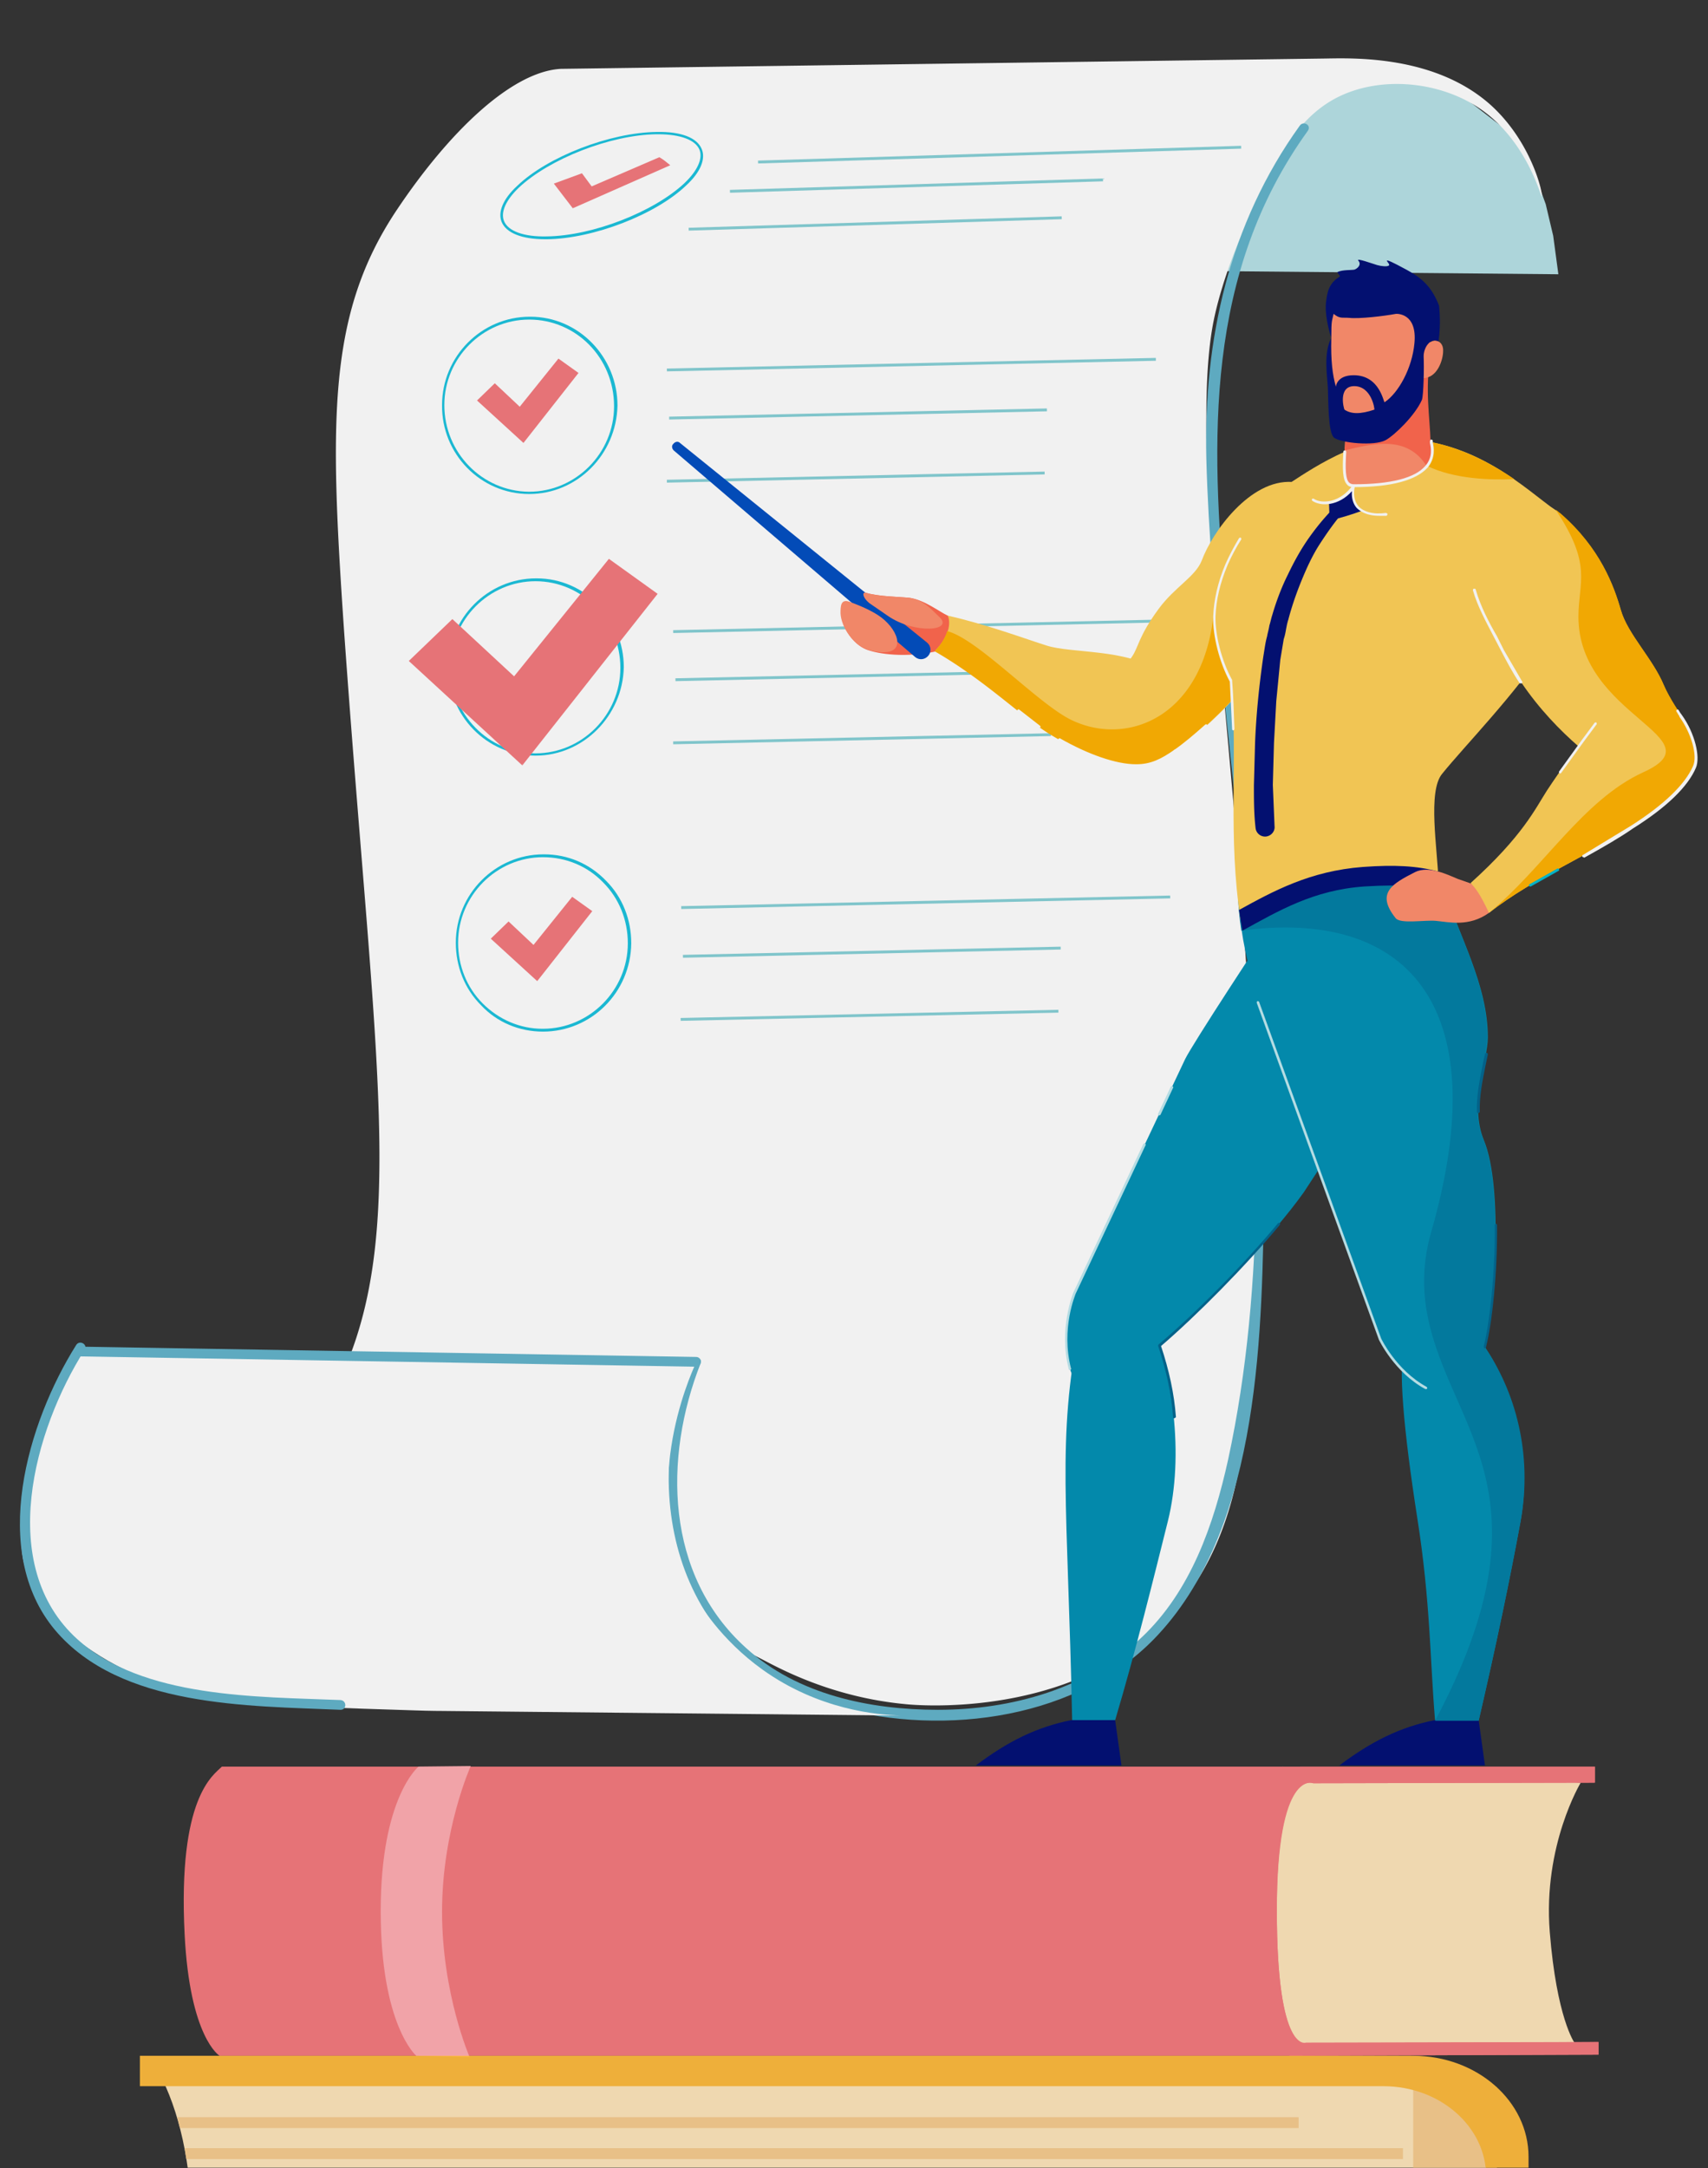 <svg xmlns="http://www.w3.org/2000/svg" xmlns:xlink="http://www.w3.org/1999/xlink" viewBox="0 0 297.9 377.9" xmlns:v="https://vecta.io/nano"><rect x="0" y="0" width="297.9" height="377.9" fill="#333333" stroke="none"/><style><![CDATA[.Y{fill:#fff}.Z{fill:#f3787c}.a{fill:#000e75}.b{fill:#ff8d6c}.c{opacity:.93}.d{fill:#1ac2de}.e{fill:#86d0d6}.f{fill:#0090b4}.g{fill:#ffd057}.h{fill:#ffb100}]]></style><g class="c"><path d="M275.7 310.7s-6.6 10.9-5.4 26c1.2 15 4.3 19.3 4.3 19.3l-54.6 1-5-35.8 5-10.8 3.7-2.5 52 2.8z" fill="#fde4b9"/><g class="Z"><path d="M227.8 356.1s-5.1 2.1-5.1-23 6.4-22.3 6.4-22.3l49.1-.1v-2.8H38.7c-1.5 1.5-7.7 5.3-6.5 29.2.9 18.1 6.1 21.2 6.1 21.2h187.3l53.2-.2v-2.2l-51 .2z"/><path d="M229 310.8l49.1-.1v-2.8h-51.3c-3.1.3-6.7 9.9-6.7 25.2 0 21.4 3.4 24.7 4.9 25.2h.6l53.2-.2v-2.2l-51 .1s-5.1 2.1-5.1-23c-.1-25 6.3-22.2 6.3-22.2z"/></g><path d="M73 307.9s-6.6 5.3-6.6 25.2 6.2 25.2 6.2 25.2l9.3.2s-4.8-11-4.8-25.3 5-25.4 5-25.4l-9.1.1z" fill="#ffabb1"/><path d="M271.8 47.8l-98.3-.9L197.8 21l36.4-8.4 18.6 2.4 11 8.5 3.8 6.6 2 5.5 1.3 5.5.9 6.7z" fill="#b6e1e6"/><path d="M60 109.8c5.9 83.4 12.4 111.8-5.5 139.2a78 78 0 0 1-16.1 17.9c51.4 4.7 79 14.1 94.9 22.5 2.9 1.5 11.9 6.4 24.5 7.6 2.7.3 26.2 2.1 42.7-11.9 12.4-10.6 15.4-25.6 16.6-35.8 8-68.6-11.8-162.2-5.4-193.5.9-4.4 2.9-10.8 5.9-17.2 5-10.9 9-19.7 18.5-22.8 6.7-2.2 14.7-1.2 20.7 2.3 9.3 5.4 11.9 16.2 12.1 16.1.3-.1-1.6-9.3-8.9-15.9-9.5-8.5-23.3-8.2-28.7-8.1L97.8 12c-8.6.5-19.5 11-28.6 24.6-12.1 18.1-11.7 36.6-9.2 73.2z" class="Y"/><path d="M139 176.7h0z" fill="#daf7f6"/><path d="M226.7 21.9c-12.3 17.1-16.8 37.2-16.3 58 .7 26.4 4.8 52.8 6.8 79.1 2.4 31.4 3.7 64.5-3 95.4-2.5 11.3-6.5 22.9-15.1 31-9.4 8.9-22.7 12.6-35.5 12.6-11.8 0-24.5-2.6-33.5-10.8-14.1-12.7-14.4-33.1-7.9-49.6.4-1-1.2-1.4-1.6-.4-9.7 24.5-1.8 52.9 25.5 60.4 18.7 5.1 42.3 2 55.9-12.7 18.1-19.5 18.1-53.4 18.5-78.2.6-33.8-3.5-67.4-6.7-101-2.7-29.1-3.6-58.1 14.3-82.9.7-1-.8-1.8-1.4-.9h0z" fill="#61b3ca"/><path d="M23.1 291.7c10.8 5.2 23.6 5.6 49.2 6.4 2.8.1 4.8.1 5 .1l79.9.8c-4.2-.1-14.4-1-24.2-8-7.4-5.3-11.1-11.6-11.9-13-9.9-17.7-.9-37.9.3-40.5l-107.6-1.8c-8 13.4-9.7 24-10 30.1-.2 3.1 0 5 .4 6.7 2.6 11.3 14.9 17.2 18.9 19.2z" class="Y"/><g fill="#61b3ca"><path d="M13.8 236.4l107.6 1.8c1.1 0 1.1-1.7 0-1.7l-107.6-1.8c-1.1 0-1.1 1.7 0 1.7h0z"/><path d="M13.3 234.4c-8.5 13.5-15.2 36-3.7 49.7C21 297.6 43.3 297.3 59.4 298c1.1 0 1.1-1.6 0-1.7-14.6-.6-34.5-.3-45.9-10.6-14.2-12.8-7.6-36.5 1.3-50.5.5-.9-.9-1.7-1.5-.8h0z"/></g><path d="M94.7 179.8c-4.1 0-8-1.6-10.8-4.6-2.9-2.9-4.4-6.8-4.4-10.9 0-8.5 6.9-15.4 15.3-15.4h.1c4.1 0 7.9 1.6 10.8 4.6 2.9 2.9 4.4 6.8 4.4 10.9h-.2.2c-.1 8.6-7 15.4-15.4 15.4zm0-30.4c-8.1 0-14.8 6.7-14.8 14.9 0 4 1.5 7.8 4.3 10.6s6.5 4.4 10.4 4.4h.1c8.1 0 14.8-6.7 14.8-14.9 0-4-1.5-7.8-4.3-10.6-2.7-2.8-6.4-4.4-10.5-4.4h0z" class="d"/><g class="Z"><path d="M93.7 171l-8.1-7.4 3.1-3 5 4.7v5.7z"/><path d="M93.7 171l9.6-12.2-3.5-2.5-7 8.7.9 6z"/></g><path d="M118.809 157.93l85.283-1.849.011.5-85.283 1.849zm.299 8.492l65.887-1.432.011.5-65.887 1.432zm-.4 10.999l65.887-1.428.011.5-65.887 1.428z" class="e"/><path d="M93.4 131.7c-.1 0-.1 0 0 0-8.5 0-15.3-7-15.2-15.5 0-8.5 6.9-15.4 15.3-15.4h.1c8.4 0 15.2 7 15.2 15.5-.2 8.5-7.1 15.4-15.4 15.4zm0-30.4c-8.1 0-14.8 6.7-14.8 14.9 0 8.3 6.6 15 14.7 15.1h.1c8.1 0 14.8-6.7 14.8-14.9 0-8.3-6.6-15.1-14.8-15.1z" class="d"/><g class="Z"><path d="M91.1 133.4l-19.8-18.2 7.6-7.3 12.3 11.4-.1 14.1z"/><path d="M91.1 133.4l23.6-29.9-8.5-6.1L89 118.7c.6 4.9 1.4 9.8 2.1 14.7z"/></g><g class="e"><path d="M117.409 109.83l85.283-1.851.011.5-85.283 1.851z"/><use xlink:href="#B"/><use xlink:href="#B" x="-0.4" y="11.001"/></g><path d="M92.3 86.1c-8.5 0-15.3-7-15.2-15.5 0-8.5 6.9-15.4 15.3-15.4h.1c8.4 0 15.2 7 15.2 15.5-.2 8.5-7 15.4-15.4 15.4zm0-30.4c-8.1 0-14.8 6.7-14.8 14.9 0 8.3 6.6 15 14.7 15.1h.1c8.1 0 14.8-6.7 14.8-14.9 0-8.4-6.6-15.1-14.8-15.1h0z" class="d"/><g class="Z"><path d="M91.3 77.2l-8.1-7.4 3.1-3 5 4.7v5.7z"/><path d="M91.3 77.2l9.6-12.2-3.5-2.5-7 8.7.9 6z"/></g><g class="e"><path d="M116.31 64.229l85.283-1.851.011.5-85.283 1.851z"/><use xlink:href="#B" x="-1.1" y="-45.6"/><use xlink:href="#B" x="-1.5" y="-34.6"/></g><path d="M95.1 41.7c-4.1 0-6.8-1.1-7.6-3-.7-1.7.2-4 2.7-6.3 5.3-5.1 16.2-9.3 24.3-9.4 4.3-.1 7.1 1 7.9 3 .7 1.7-.2 4-2.7 6.3-5.3 5.1-16.2 9.3-24.3 9.4h-.3zm19.7-18.3h-.3c-8 .1-18.7 4.3-24 9.3-2.3 2.2-3.2 4.3-2.6 5.8.7 1.8 3.5 2.8 7.5 2.7 8-.1 18.7-4.3 24-9.3 2.3-2.2 3.2-4.3 2.6-5.8-.7-1.7-3.3-2.7-7.2-2.7z" class="d"/><g class="Z"><path d="M99.9 36.3L96.6 32l4.9-1.8 2 2.7-3.6 3.4z"/><path d="M99.9 36.3l17-7.5c-.6-.5-1.2-1-1.9-1.4l-12.3 5.3-2.8 3.6z"/></g><path d="M132.208 27.99l84.258-2.579.015.5-84.258 2.579zm-4.902 5.105l65.067-1.991.015.5-65.067 1.991zm-7.2 6.6l65.067-1.991.015.5-65.067 1.991z" class="e"/><path d="M194.5 299.8c3.6-12.1 6.7-24.7 9.2-34.7 2.8-11.3 1.1-26.1-4-37.1-2.5-5.3-10.6-1.4-11.4 2.9-4 20.2-2.1 30.7-1.3 68.9h7.5z" class="f"/><use xlink:href="#C" class="a"/><path d="M186.6 238.5c-1.8-7.1.8-13.1.8-13.1l19.3-40.8c1.2-2.5 13.3-21 17.6-27.3 7.3-10.8 37.2-3.6 10.9 38.6l-7.8 11.9c-5.7 8-15.1 17.3-22.3 24.2-8 7.4-17.1 12.2-18.5 6.5z" class="f"/><path d="M204.8 247.2c-.1 0-.2-.1-.2-.2-.3-4.1-1.2-8.2-2.6-12.4 0-.1 0-.2.1-.3 6.3-5.3 14.9-14 20.8-21.1.1-.1.2-.1.3 0s.1.2 0 .3c-5.9 7.1-14.4 15.7-20.7 21.1 1.4 4.2 2.3 8.3 2.6 12.4 0 0-.1.1-.3.2z" fill="#006690"/><path d="M202.2 194.4h-.1c-.1-.1-.2-.2-.1-.3l2.2-4.7c.1-.1.2-.2.3-.1s.2.2.1.3l-2.2 4.7s-.1.1-.2.1zm-15.6 44.4c-.1 0-.2-.1-.2-.2-1.8-7.1.8-13.2.8-13.3l12.2-25.9c.1-.1.2-.2.3-.1s.2.2.1.3l-12.2 25.9c0 .1-2.6 6-.8 13 .1.1 0 .2-.2.3z" fill="#bfe9f0"/><path d="M245 234.4c-1.2 3.6-.2 14.8 2.2 30.2 2.3 14.6 2.2 24.6 3.1 35.3h7.6c3.1-13.4 5.4-24.4 7.3-34.7 2.8-15.5-4.3-29.2-8.5-33.2-5-4.8-9.8-3.4-11.7 2.4z" class="f"/><use xlink:href="#C" x="63.4" class="a"/><path d="M251.9 154.9c2.5 8.1 7.6 16.7 7.6 25.9 0 4-3.3 11.6-.7 17.9 3.5 8.4 1.8 29.4.2 36.1-.8 3.3-7.4 8.7-10.3 7.1-5.4-2.9-8-8.5-8-8.5l-19.3-53.2c-20.7-57.2 24.5-45 30.5-25.3z" class="f"/><path d="M265.2 265.2c-1.9 10.3-4.2 21.3-7.3 34.7h-7.6c21.1-39.6 2.6-50.8-1.3-70.5-.9-4.5-.9-9.4.6-14.6 11.7-40.6-5.1-56.4-33.1-52.6-5.5-36.2 30-24.7 35.3-7.4 2.5 8.1 7.6 16.7 7.6 25.9 0 4-3.3 11.6-.7 17.9 3.5 8.4 1.8 29.4.2 36.1h0c5.3 7.6 8.5 18.6 6.3 30.5z" fill="#007ea5"/><path d="M248.7 242.1h-.1c-5.4-2.9-8.1-8.6-8.1-8.6l-21.3-58.7c0-.1 0-.3.1-.3s.3 0 .3.1l21.3 58.7s2.6 5.5 7.9 8.4c.1.1.2.2.1.3 0 .1-.1.1-.2.1z" fill="#bfe9f0"/><path d="M259 235c-.1 0-.2-.1-.2-.3v-.1c1-3.9 2-12.9 1.9-21.1 0-.1.1-.2.2-.2s.2.1.2.2c.1 8.5-.9 17.3-1.9 21.2 0 .3-.1.3-.2.3zm-1.2-41c-.1 0-.2-.1-.2-.2-.1-2.9.5-5.7 1-8.2.1-.7.3-1.3.4-1.9 0-.1.1-.2.3-.2.1 0 .2.1.2.3l-.4 1.9c-.5 2.5-1.1 5.3-1 8.1 0 0-.1.2-.3.2h0z" fill="#006690"/><path d="M163.4 113.5c-5.5 1.2-10.2.5-12.3-.3-4.9-2-6-10.8-1.9-7.7 3.4 2.6 4 1.8 5.7 1.8.5 0-1.9-1.2-3.2-2.2-1.2-1-1.2-1.9-.7-1.8 2.3.7 5.9.7 7.7.9 2.6.4 5.1 2.4 6.6 3.1 2.3 1 2.2 5.2-1.9 6.2z" fill="#ff674d"/><path d="M118.6 77.2l43.1 34.8c.7.6.8 1.6.2 2.3s-1.6.8-2.3.2l-42.1-36c-.3-.3-.4-.8-.1-1.1.4-.5.9-.5 1.2-.2z" fill="#004dc1"/><path d="M154.8 107.3l-3.2-2.2c-1.2-1-1.2-1.9-.7-1.8 2.3.7 5.9.7 7.7.9 2.6.4 3.8 2 5.1 3.2 3 2.6-4.2 3.2-8.9-.1zm-2.9 6.1c-3.1-.7-5.2-4.2-5.3-6.5 0-1.2 0-2.6 1.6-2 2.5.9 4.8 2 6.1 3.2 2.9 2.6 3.7 6.7-2.4 5.3z" class="b"/><g class="g"><path d="M225.4 84c3.8.2 11 6 8 14.6s-8.9 8.1-10.5 12.1c-3.5 8.6-16.7 20.6-21.6 22.2-3.7 1.2-6.2-1.1-7.4-5.6-1-3.6-.4-7.4 3.5-12.8 1.2-1.7 1.1-3.5 4.7-8.4 2.8-3.8 6.4-5.6 7.5-8.4 1.8-4.9 8.4-14.2 15.8-13.7z"/><path d="M198.2 133.4c-3.9 0-9.7-2.2-15.1-5.6-4.9-3.1-11.3-9.4-20-14.4 2.4-2.4 2.8-4.8 2.2-6.1 6.7 1.5 13.7 4.1 17.2 5.2 4.3 1.4 14.2.6 19 4.3 7.1 5.7 4.3 16.6-3.3 16.6z"/></g><path d="M217.5 119a71.29 71.29 0 0 1-11.5 11.1l-1.1.8c-1.4.9-3.1 2-4.8 2.3-4.8 1.4-12.9-2.7-17.1-5.3-5-3.1-11.3-9.4-20-14.4l.3-.3c1-1.1 1.6-2.2 1.9-3.2 5.2 1.3 15.4 12.2 21.3 15.3 9.9 5.1 24-.2 25.3-19.8.6 3.7 3.6 10.8 5.7 13.5z" class="h"/><g class="Y"><path d="M181.2 126.8h-.1l-3.6-2.8c-.1-.1-.1-.2 0-.3s.2-.1.3 0l3.6 2.8c.1.1.1.2.1.3-.2-.1-.3 0-.3 0zm16.9 6.9c-3.4 0-8.4-1.7-13.4-4.6-.1-.1-.2-.2-.1-.3s.2-.2.3-.1c4.9 2.8 9.8 4.5 13.2 4.5h.1c2.5 0 4.3-.9 6.6-2.5.1-.1.3 0 .3.1.1.1 0 .3-.1.3-2.3 1.6-4.2 2.6-6.9 2.6z"/><path d="M204.9 131.1h-.1c-.1-.1-.1-.2-.1-.3 0 0 0-.1.1-.1h0c1.6-1.1 3.5-2.7 5.4-4.4.1-.1.3-.1.3 0 .1.1.1.3 0 .3-1.9 1.7-3.8 3.3-5.5 4.4 0 .1 0 .1-.1.1z"/></g><path d="M251.5 134.9c-2.5 3.1-.8 12.9-.6 18.8-2-.6-5.2-1.4-13.1-.9-9.7.7-16.9 5-21.4 7.6-2.3-14.5-.5-27.6-1.6-41.7-1.7-3-3-7.8-2.9-11.2.3-11 10-21.5 12.1-22.7 2.4-1.4 11.5-8.3 19.7-8.3 13.7 0 22.4 8.8 27.7 12.5 15.1 10.4-12 36.1-19.9 45.9z" class="g"/><path d="M264.1 83.5c-4.1.2-10.5 0-15.2-2.3-2.3-1.1-4.1-2.7-5.5-4.7 7.4-.2 14.4 2.7 20.7 7z" class="h"/><path d="M215.1 127.3c-.1 0-.2-.1-.2-.2l-.4-8.3c-1.8-3.3-3-8-2.9-11.3.1-2.9.8-6 2.1-9.1.7-1.6 1.5-3.1 2.4-4.6.1-.1.2-.1.3-.1.1.1.1.2.1.3-.9 1.4-1.7 2.9-2.4 4.5-1.3 3.1-2 6.1-2.1 8.9-.1 3.2 1.1 7.9 2.9 11.1v.1c.2 2.5.3 5.3.4 8.4 0 .2-.1.3-.2.3z" class="Y"/><g class="a"><path d="M234.5 89c-1.6 1.8-3 3.8-4.3 5.8s-2.3 4.2-3.2 6.4-1.7 4.5-2.3 6.8c-.2.6-.3 1.2-.4 1.7-.1.6-.2 1.1-.4 1.7l-.6 3.6-.7 7.2-.4 7.3-.2 7.3.3 7.2c.1.9-.6 1.7-1.5 1.8a1.67 1.67 0 0 1-1.8-1.4c-.3-2.5-.3-5-.3-7.5l.2-7.4c.2-5 .7-9.9 1.4-14.8l.3-1.9c.1-.6.2-1.2.4-1.9.1-.6.3-1.2.4-1.9.2-.6.3-1.2.5-1.8.7-2.4 1.6-4.8 2.7-7 1.1-2.3 2.3-4.5 3.8-6.6s3.1-4 4.9-5.7c.3-.3.8-.3 1.1 0s.3.7.1 1.1h0z"/><path d="M237.6 89c-1.6.6-3.8 1.3-5.7 1.7l-.1-3.1c1.5-.2 3.1-1.1 4.4-2.9-.5 1.7-.2 3.4 1.4 4.3z"/></g><path d="M240.6 89.9c-2.3 0-3.4-.8-4-1.4-.6-.7-.9-1.7-.8-2.9-2.3 2.6-5.4 2.7-6.9 1.7-.1-.1-.1-.2-.1-.3.1-.1.2-.1.3-.1 1.4 1 4.7.7 6.8-2.3.1-.1.2-.1.3-.1s.2.2.1.3c-.3 1.3-.1 2.5.6 3.4.9 1 2.6 1.5 4.8 1.2.1 0 .3.1.3.2s-.1.3-.2.3h-1.2z" class="Y"/><path d="M216.1 158.6c6-3.3 12.4-6.8 21.6-7.5 5.6-.4 9.4-.2 13.2.8l1.4 4c-4.1-1.5-7.8-1.8-14.3-1.4-8.9.6-15.1 4.3-21.3 7.7l-.6-3.6z" class="a"/><path d="M259.7 159.1c-3.5 2.5-7 1.6-9.2 1.4-2-.2-6.3.6-7.1-.5-3.5-4.4-.5-6 3.4-8 2.4-1.2 5.8.5 7.5 1.2l2.3.8c2.5.4 5.7 3.3 3.1 5.1z" class="b"/><g class="g"><path d="M281.3 134.8c-5.7-4.1-13.8-10.7-19.3-21.5-2.8-5.6-7.7-12.7-4.5-19.4 1.6-3.4 7.7-10.2 14.7-4.3 6.9 6 9.3 12.6 10.5 16.8s5.6 8.5 7.5 13.1c.7 1.7 1.8 3.4 2.9 5.1 4.4 6.6 1.5 19.8-11.8 10.2z"/><path d="M295.5 133.5c-1.5 3.5-5.6 7.1-10.9 10.5-6.6 4.7-17 8.9-24.9 15.1-1.7-3.6-2.4-4.3-3.2-5.2 9.1-8.2 11.3-13 13.3-16.1 2.5-3.8 5.1-7.3 8.4-11.8 10.5-14.4 19.2 3.2 17.3 7.5z"/></g><path d="M265.2 119.1c-.1 0-.2 0-.2-.1-1.2-1.8-2.2-3.7-3.2-5.6l-1.2-2.3c-1.3-2.5-2.9-5.4-3.7-8.2 0-.1 0-.3.2-.3.1 0 .3 0 .3.2.8 2.8 2.3 5.7 3.7 8.1l1.2 2.4 3.2 5.5c.1.1 0 .3-.1.3h-.2z" class="Y"/><path d="M295.5 133.5c-1.5 3.5-5.6 7.1-10.9 10.5-6.6 4.7-17 8.9-24.9 15.1 9.5-7.8 16.4-19.7 26.9-24.5 13.3-6-11.3-9.7-11.3-27.1 0-6.1 2.5-9-4-18.7.3.2.6.5.9.7 6.9 6 9.3 12.6 10.5 16.8s5.6 8.5 7.5 13.1c1.1 2.5 2.9 5 2.9 5.1 2.2 3.3 3.2 7.2 2.4 9z" class="h"/><path d="M266.9 154.5c-.1 0-.2 0-.2-.1-.1-.1 0-.3.1-.3l4.8-2.7c.1-.1.3 0 .3.1.1.1 0 .3-.1.3l-4.8 2.7h-.1z" fill="#00bcd2"/><g class="Y"><path d="M276.2 149.4c-.1 0-.2 0-.2-.1-.1-.1 0-.3.1-.3l8.4-5.1c5.8-3.7 9.4-7.2 10.8-10.4.8-1.8-.3-5.7-2.4-8.6v-.1s-.1-.1-.2-.3l-.3-.5c-.1-.1 0-.3.1-.3.1-.1.3 0 .3.1l.3.5c.2.2.2.3.3.4 2.2 3.1 3.2 7.2 2.4 9.1-1.4 3.3-5.1 6.9-11 10.6-2.3 1.6-5.1 3.2-8.5 5.1l-.1-.1z"/><path d="M272.1 134.8h-.1c-.1-.1-.1-.2-.1-.3l3.9-5.4 2.3-3.1c.1-.1.2-.1.3-.1.1.1.1.2.1.3l-2.3 3.1-3.9 5.4c-.1.1-.1.1-.2.1z"/></g><path d="M234.6 77.1c-.3 5.2-.4 7.5 1.4 7.5 15.7 0 13.5-6.4 13.4-7.8-.3-3.7-1.1-9.8.1-15.4 1.6-7.1-13.9-.1-14.9 15.7z" class="b"/><path d="M248.8 81.2c-3.4-5.4-9.3-3.9-14.3-2.7 0-.4.1-.9.1-1.4 1-15.8 16.2-22.2 14.9-15.1-1 5.8-.1 10.9 0 14.8.1.7.7 2.6-.7 4.4z" fill="#ff674d"/><path d="M236.1 84.9c-.5 0-.9-.1-1.2-.5-.7-.8-.8-2.5-.6-5.7 0-.1.1-.2.3-.2.1 0 .2.1.2.3-.2 3-.1 4.7.5 5.3.2.2.5.3.8.3 6.5 0 10.7-1.1 12.5-3.2 1.3-1.5 1-3.1.8-4v-.3c0-.1.1-.3.2-.3s.3.1.3.2v.3c.2.9.5 2.7-.9 4.4-2 2.2-6.3 3.4-12.9 3.4z" class="Y"/><path d="M251.7 61.2c0 1.5-1 4.7-3.5 4.7l.1-3.7c0-.8.3-1.9 1.1-2.5 1-.8 2.4-.1 2.3 1.5z" class="b"/><path d="M251 53.3c.2 2.1.2 4-.1 6.2-1.4-.7-2.6 1-2.6 2.6.1 1.8 0 6.8-.3 7.6-1.2 2.7-4.7 6.1-6.3 7-2 1.1-7.8.5-9-.4-1.1-.8-1-6.6-1.1-8.7-.1-2-.8-6.1.6-8.7-.5-1.5-1.2-4.4-.9-6.4.2-1.6.5-3.2 2.4-4.3 0-.3-.6-.7-.4-.8.9-.4 2.3-.3 2.9-.4.4-.1 1.4-.8.7-1.6-.4-.5 2.6.6 3.3.8s1.7.3 2 .1c.4-.2-.6-.9-.2-.9.6.1 2.7 1.3 3.3 1.6 2.6 1.4 4.4 2.9 5.7 6.3z" class="a"/><path d="M236.2 67.3c3 0 3.6 4 3.5 4.1-2.4.8-4 .8-5.2 0-.1-.1-1.2-4.1 1.7-4.1zm-.9-11.9c-1.2-.1-1.6.2-2.7-.7-.3 1.4-.4 1-.4 4.3-.1 3.8.2 6.3.8 8.4 0 0 .1-2 3.1-2 4.6 0 5.2 4.8 5.4 4.7 2.4-1.6 4.8-5.9 5.2-10.3.5-5.3-3.1-5.1-3.2-5.1-2.2.4-6.4.9-8.2.7z" class="b"/></g><defs><path id="A" d="M-6.3-21.5h345.2v399.3H-6.3z"/><path id="B" d="M117.806 118.218l65.887-1.43.011.5-65.887 1.43z"/><path id="C" d="M194.5 299.8l1.1 7.9h-25.4c5.7-4.3 10.7-6.7 16.6-7.9h7.7z"/></defs><clipPath id="D"><use xlink:href="#A"/></clipPath><g clip-path="url(#D)" class="c"><path d="M33.4 387.6c0-10.5-2.2-19.9-5.7-26.4H252c4 0 7.2 2.9 7.2 6.4v40.1c0 3.5-3.3 6.4-7.2 6.4H27.7c3.5-6.6 5.7-16 5.7-26.5z" fill="#fde4b9"/><g fill="#f5ca8d"><path d="M226.4 370.9h-195c-.2-.6-.3-1.3-.5-1.9h195.6v1.9zm18.3 5.4H32.5l-.3-1.9h212.5v1.9zm0 25.9H31.9l.3-1.2h212.5v1.2zm-104.9-14H33.4V387h106.4v1.2zm121.287 22.66h-14.6v-47.1h14.6z"/></g><path d="M241.3 363.6H24.4v-5.3h222.1c11.1 0 20.1 7.9 20.1 17.6v23.2c0 9.7-9 17.6-20.1 17.6H24.4v-5.3h216.9c9.9 0 17.9-7 17.9-15.7v-16.4c0-8.6-8-15.7-17.9-15.7z" fill="#fcb83b"/></g></svg>